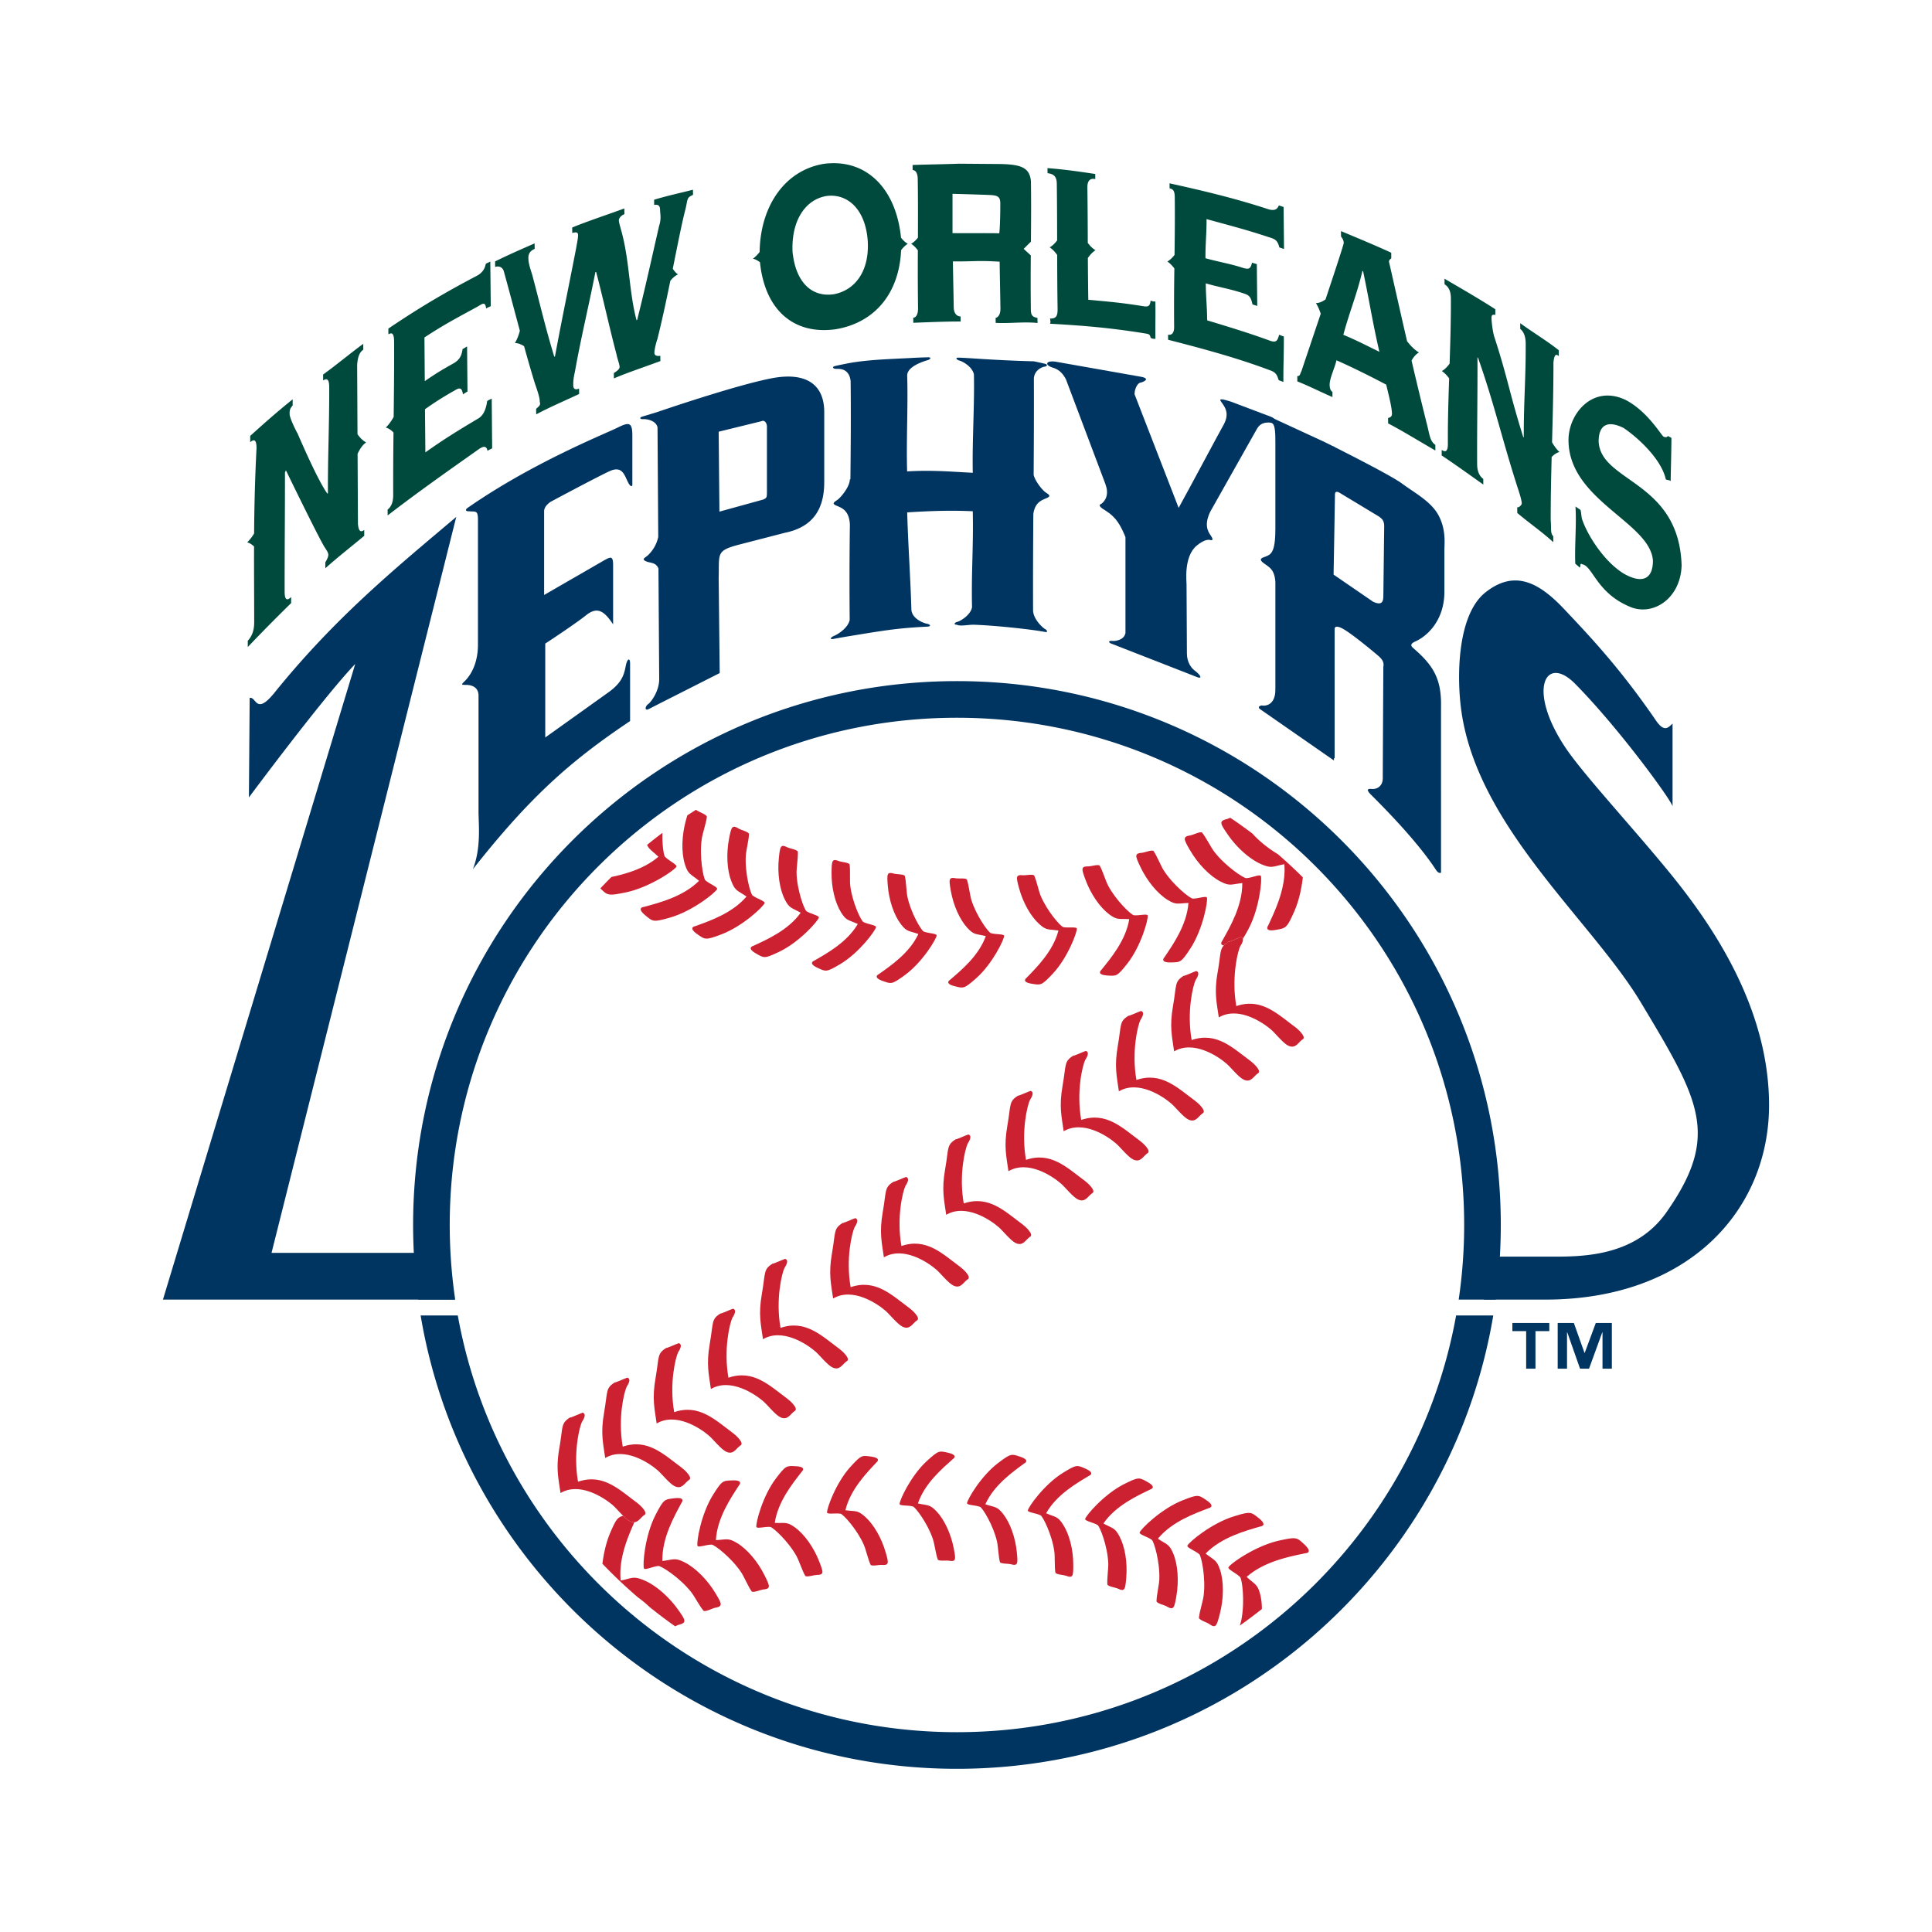 <svg xmlns="http://www.w3.org/2000/svg" width="2500" height="2500" viewBox="0 0 192.756 192.756"><g fill-rule="evenodd" clip-rule="evenodd"><path fill="#fff" fill-opacity="0" d="M0 0h192.756v192.756H0V0z"/><path d="M166.682 48c-.127-.133-.404-.086-.488-.189-.457-2.057-2.861-4.212-4.215-5.115-1.652-.817-2.48-.248-2.482 1.354.199 4.08 7.996 3.893 8.277 12.337-.082 3.37-2.936 5.19-5.264 4.104-3.24-1.396-3.615-4.028-4.656-4.193-.283-.178-.104.295-.266.324-.088-.114-.256-.232-.422-.385-.076-1.747.137-3.976.018-5.719.148.159.359.218.506.377.072.215.078.674.152.903.58 1.708 2.254 4.258 4.137 5.417 1.781 1.03 2.93.652 2.934-1.279-.26-3.826-8.424-6.018-8.424-12.037 0-2.634 2.43-5.572 5.717-3.988 2.178 1.145 3.5 3.47 3.762 3.649.164.079.34.098.451-.075.074.115.266.109.34.226-.015 1.785-.048 2.527-.077 4.289zM103.506 31.719c-.32-.081-.646-.1-.658-.796a241.06 241.06 0 0 1-.004-5.442l-.711-.652.723-.722c.016-1.98.031-3.965 0-6.023-.123-1.358-.977-1.661-2.932-1.718l-4.255-.034c-1.391.057-3.189.074-4.621.13l.007.501c.238.013.496.215.508.907.031 1.979.026 3.913.018 5.843-.182.229-.411.461-.676.608.261.167.488.413.67.652a293.02 293.02 0 0 0 .018 5.768c.007.691-.242.951-.48.961l.009.502c1.501-.056 3.306-.137 4.726-.126l-.009-.502c-.332-.015-.672-.238-.686-.931-.028-1.831-.055-2.736-.083-4.562 2.211.012 2.469-.111 4.665.026.025 1.836.053 2.86.078 4.691.008.693-.334.899-.479.911 0 .167.002.326.006.503 1.389.074 2.777-.132 4.176.011l-.01-.506zm-3.809-8.441c-.799-.028-2.451-.008-4.665-.017v-3.923c1.458.037 3.112.09 3.639.113.865.037 1.129.149 1.129.864.001 1.206-.036 2.483-.103 2.963zM128.088 33.575c-.156-.064-.316-.111-.471-.176-.152.572-.262.802-.861.611-2.102-.773-4.172-1.399-6.316-2.049-.018-1.5-.123-2.186-.141-3.689 1.303.375 2.477.561 3.77.998.619.191.727.394.893 1.1.156.062.338.098.475.159-.016-1.413-.029-2.764-.043-4.17-.139-.06-.32-.093-.475-.154-.152.572-.258.705-.877.531-1.293-.427-2.467-.606-3.771-.973-.016-1.333.121-2.578.107-3.904 2.146.59 4.068 1.084 6.178 1.792.598.181.914.286 1.08 1.029.154.06.314.104.471.164l-.043-4.194c-.154-.057-.314-.1-.473-.157-.152.387-.424.56-1.025.388-3.328-1.094-6.484-1.841-9.881-2.593.004.177.006.338.006.506.305.069.504.171.516.865.023 1.946.002 3.86-.023 5.769-.188.247-.432.505-.717.664.277.176.514.44.699.691a230.913 230.913 0 0 0-.023 5.834c.006.692-.305.832-.607.777.002.168.004.329.008.505 3.379.866 6.836 1.791 10.158 3.043.596.2.711.475.873.987.158.067.316.115.471.182-.017-1.406.056-3.129.042-4.536zM115.273 30.076c-.215.016-.324-.027-.477-.083-.066.648-.322.631-.871.535-2.055-.33-3.27-.426-5.346-.622a441.768 441.768 0 0 1-.043-4.169c.195-.274.453-.579.762-.776-.312-.173-.574-.465-.77-.73a528.937 528.937 0 0 0-.039-5.533c-.008-.709.309-.938.789-.83l-.006-.509c-1.564-.238-3.143-.466-4.766-.585.004.177.006.336.008.505.619.073.91.33.922 1.037.027 1.996.031 3.835.035 5.666-.191.256-.445.531-.744.697.299.192.555.487.746.756.006 1.724.012 3.475.043 5.376.01.707-.139.986-.748.971.004.171.08.331-.008.516 3.387.188 5.918.404 9.26.931.545.103.699.041.781.486.152.058.26.103.477.087-.02-1.421.017-2.303-.005-3.726zM154.715 51.913c-.006-2.04.039-4.17.094-6.316.195-.206.461-.42.777-.501-.297-.276-.547-.642-.738-.968.072-2.696.145-5.394.139-7.95.072-.741.221-.93.535-.648v-.583c-1.08-.875-2.742-1.886-3.85-2.705l.002.574c.305.247.541.677.545 1.47.014 3.61-.205 5.748-.191 9.351-.01-.013-.041-.034-.053-.034-1.346-4.256-1.549-5.881-2.855-9.897-.191-.526-.309-1.625-.314-1.985 0-.287.088-.352.385-.305l-.004-.563c-1.428-.934-3.666-2.226-5.068-3.045l.002.552c.387.249.625.638.633 1.401.01 2.164-.055 4.34-.127 6.518-.193.269-.461.567-.775.742.289.187.537.468.729.73-.074 2.182-.141 4.362-.127 6.53.002.763-.232.862-.617.609v.552c1.203.794 3.031 2.108 4.152 2.902l-.002-.562c-.369-.275-.607-.721-.613-1.483-.02-3.622.051-7.014.033-10.632.02 0 .074.038.057.038 1.635 4.599 2.467 8.417 4.062 13.292.193.596.297 1.017.299 1.228 0 .17-.32.459-.449.378 0 .191 0 .371.002.572 1.156.989 2.443 1.865 3.594 2.92l-.002-.583c-.312-.348-.179-.731-.255-1.599zM49.059 39.763c-.203.132-.33.132-.458.265-.088.675-.317 1.356-.829 1.69-2.097 1.254-3.364 2.022-5.334 3.416-.012-1.678-.024-2.624-.037-4.304a30.651 30.651 0 0 1 2.941-1.86c.511-.319.744-.327.845.37.222-.128.317-.208.455-.273l-.042-4.496c-.137.062-.23.141-.453.264-.088.684-.319 1.051-.829 1.377-1.226.686-1.749.998-2.937 1.812-.013-1.489-.023-2.874-.034-4.355 2.022-1.33 3.219-1.936 5.312-3.084.511-.301.744-.523.847.204.126-.122.254-.124.457-.247l-.046-4.443c-.201.118-.328.121-.455.238-.091.473-.319.849-.829 1.149-3.266 1.712-5.822 3.225-8.885 5.297 0 .202.001.387.003.58.351-.226.561-.104.568.688.016 2.463-.013 5.006-.043 7.548-.195.347-.465.756-.788 1.058.312.081.577.292.771.496-.022 2.091-.04 4.172-.028 6.198.001.79-.208 1.21-.559 1.493l.005.58c3.079-2.366 5.702-4.211 9.122-6.629.513-.336.745-.276.846.2.129-.137.256-.137.458-.274-.016-1.489-.03-3.468-.044-4.958zM35.713 52.289l-.036-7.008c.17-.375.457-.882.855-1.137-.407-.225-.696-.577-.864-.825-.012-2.358-.022-4.7-.035-6.913.063-.862.263-1.271.612-1.521l-.003-.581c-1.22.888-2.763 2.172-4.004 3.061l.003.592c.351-.225.598-.175.605.64.016 3.71-.145 6.89-.129 10.595.022 0-.037.05-.06.05-.977-1.354-2.728-5.448-2.971-6-.149-.244-.783-1.525-.79-1.918.001-.313-.025-.499.303-.872v-.611c-1.504 1.208-2.832 2.376-4.235 3.65 0 .22 0 .418-.002.628.386-.336.629-.271.631.592a190.79 190.79 0 0 0-.24 8.509 4.246 4.246 0 0 1-.689.891c.268.069.499.235.683.409-.009 2.604.014 5.104.014 7.586-.003.857-.252 1.399-.64 1.822v.625a178.89 178.89 0 0 1 4.325-4.382v-.61c-.392.395-.644.323-.647-.511-.007-3.969.037-7.968.032-11.931.021 0 .111-.207.089-.207 1.203 2.482 3.611 7.373 3.902 7.73.224.349.333.516.335.733 0 .176-.171.539-.3.728l.003.594c1.284-1.153 2.586-2.153 3.882-3.241l-.003-.58c-.353.255-.554.148-.626-.587zM69.136 18.93c-1.397.357-2.486.579-3.875.997.002.185.003.351.007.525.315-.073.578.006.587.461.005.415.143.912-.095 1.622-.763 3.331-1.33 5.951-2.187 9.378.025 0-.047.026-.07.026-.746-2.854-.681-5.73-1.453-8.683-.157-.603-.301-1.037-.307-1.268 0-.234.24-.498.555-.62l-.008-.57c-1.446.537-3.784 1.306-5.202 1.904l.005.539c.387-.096.573-.08.579.196.003.358-.101.778-.165 1.188-.686 3.582-1.457 7.245-2.137 10.929-.018.017-.046.033-.069.033-.859-2.782-1.45-5.357-2.206-8.186-.249-.783-.372-1.153-.379-1.664-.002-.473.224-.726.63-.909a31.782 31.782 0 0 1-.007-.545c-1.506.657-2.467 1.079-3.944 1.796l.005.554c.455-.15.757.095.86.414.564 2.033 1.079 3.998 1.606 5.952-.101.385-.26.852-.496 1.226.343 0 .673.156.918.315.342 1.236.696 2.473 1.083 3.727.352 1.013.478 1.444.484 1.835.101.32-.058.399-.365.692.001.182.003.354.007.545 1.411-.748 2.841-1.353 4.285-2.031l-.007-.538c-.479.184-.577-.046-.582-.359-.002-.235.003-.618.164-1.311.612-3.439 1.366-6.491 2.045-9.952a.21.21 0 0 0 .072-.023c.771 2.932 1.291 5.411 2.035 8.231.107.542.302.949.307 1.254.002.196-.187.367-.573.61l.007.533c1.431-.61 3.194-1.188 4.637-1.73a106.39 106.39 0 0 1-.007-.526c-.319.051-.585-.014-.591-.283-.002-.154.051-.645.311-1.434.46-1.839.889-3.849 1.278-5.763.208-.255.467-.505.758-.634a2.38 2.38 0 0 1-.513-.569c.49-2.434.915-4.611 1.266-5.938.235-.965.088-1.163.753-1.429-.001-.17-.002-.334-.006-.517zM143.205 44.388c-.51-.363-.562-.908-.785-1.842a385.654 385.654 0 0 1-1.588-6.57c.15-.276.393-.624.738-.807-.492-.292-.93-.794-1.186-1.124-.957-4.154-1.75-7.731-1.803-7.919 0-.24.174-.277.227-.364l-.004-.546c-1.383-.65-3.604-1.568-5.014-2.159 0 .19.002.36.004.54.139.182.268.374.27.65-.012.182-.875 2.798-1.814 5.622-.246.179-.592.372-.961.373.211.324.367.713.48 1.061-.926 2.764-1.807 5.369-1.928 5.74-.152.242-.1.491-.41.479l.004.531c1.199.473 2.4 1.091 3.504 1.561-.002-.188.002-.329 0-.508-.209-.153-.277-.384-.281-.733.002-.666.547-1.747.678-2.426 1.635.717 3.352 1.582 4.965 2.426.301 1.236.566 2.299.576 2.903.002.28-.17.389-.387.42 0 .183.002.355.004.548 1.314.67 3.414 1.966 4.715 2.702-.002-.198-.004-.373-.004-.558zm-9.18-10.985c.635-2.358 1.342-3.987 1.906-6.374.018.015.049.017.066.031.607 2.873.938 5.074 1.625 8.038-1.313-.64-2.356-1.184-3.597-1.695zM90.566 24.321c-.263-.146-.49-.376-.672-.604-.481-4.841-3.397-7.904-7.652-7.378-3.941.622-6.39 4.235-6.454 8.798-.181.237-.405.48-.663.668.264.07.5.208.697.357.497 4.84 3.43 7.268 7.566 6.685 3.919-.661 6.324-3.609 6.515-7.885a2.75 2.75 0 0 1 .663-.641zm-7.407 5.04c-2.104.297-3.77-1.105-4.088-4.248-.129-3.138 1.297-5.213 3.389-5.558 2.104-.275 3.874 1.324 4.111 4.432.206 3.123-1.322 5.005-3.412 5.374z" fill="#004a3d"/><path d="M45.372 129.662H16.257l19.184-63.418C32.206 69.629 24.834 79.56 24.834 79.56l.076-9.931c.677-.151.6 1.804 2.482-.526 6.018-7.448 11.886-12.264 18.129-17.529L27.091 125h15.648l2.633 4.662zM46.783 51.009c-.367.028-.337-.194-.17-.31 6.461-4.514 13.757-7.415 14.933-8.002 1.205-.603 1.543-.603 1.543.752v4.965s-.113.338-.451-.338c-.339-.677-.564-1.637-1.806-1.073-1.241.564-5.868 3.047-5.868 3.047s-.677.395-.677.959v8.351l5.868-3.385c.79-.452 1.016-.564 1.016.451v5.867c-.903-1.354-1.58-1.805-2.708-.902-1.128.902-4.063 2.821-4.063 2.821v9.366l6.32-4.514c1.241-.902 1.524-1.636 1.693-2.539.169-.903.451-.903.451-.339v5.755c-5.98 4.007-9.987 7.561-15.686 14.783.847-2.145.564-4.514.564-5.755V69.403c0-.846-.677-1.071-1.242-1.071-.564 0-.452-.057-.113-.395.734-.734 1.298-1.975 1.298-3.611v-12.47c0-.978-.226-.781-.902-.847zM104.428 49.693c.527-.226.15-.376-.15-.602-.26-.194-.957-.996-1.15-1.695.02-3.167.037-6.343.023-9.58.014-.895.84-1.209 1.07-1.236.232-.013.35-.206.057-.28-.369-.09-.736-.172-1.135-.252-1.949-.048-4.008-.15-6.008-.286-.487-.032-.972-.06-1.47-.079-.415-.017-.242.216.085.301.295.083 1.247.583 1.418 1.369.066 3.169-.18 6.667-.113 9.818-2.212-.114-4.124-.286-6.55-.138-.093-3.109.099-6.448.005-9.567-.005-.914 1.666-1.419 1.987-1.516.334-.081.493-.313.072-.302a45.39 45.39 0 0 0-1.555.062c-2.107.114-4.389.167-6.319.522-.465.089-.917.181-1.363.283-.37.086-.224.279.071.285.268.011 1.316-.124 1.465 1.229.039 3.336.012 6.58-.023 9.809l-.053-.029c0 .753-.903 1.806-1.203 2.032-.301.226-.677.376-.151.602.527.226 1.28.452 1.354 1.881l.002.008a406.861 406.861 0 0 0-.02 9.518c-.166.813-1.206 1.448-1.529 1.578-.356.139-.539.398-.086.317a72.526 72.526 0 0 1 1.633-.286c2.255-.366 4.045-.688 6.19-.845.535-.04 1.049-.071 1.559-.096.421-.026.245-.241-.09-.295-.326-.065-1.473-.497-1.522-1.409-.106-3.543-.314-6.155-.419-9.693 2.615-.165 4.503-.207 6.544-.113.076 3.585-.151 5.995-.074 9.576-.128.774-1.165 1.381-1.439 1.449-.305.069-.455.291-.067.297.288.178 1.203-.012 1.656 0 1.859.055 4.672.353 6.143.56.363.051.699.105 1.033.166.27.046.162-.195-.053-.303-.209-.119-1.158-.954-1.182-1.852-.014-3.243.004-6.427.025-9.602.154-1.185.842-1.396 1.332-1.606z" fill="#003562"/><path d="M126.771 41.568c-.602-.226-3.986-1.505-3.986-1.505-1.432-.452-1.055-.151-.754.3.301.452.604 1.054 0 2.107-.467.816-3.277 6.108-4.438 8.2l-4.4-11.342c.01-.643.357-1.116.562-1.146.27-.04 1.152-.415.021-.603l-8.521-1.505c-.818-.109-1.098.288-.314.574.266.097.902.205 1.412 1.207l3.951 10.483h-.01c.377.978 0 1.654-.451 1.955 0 0-.375.076.152.452.525.376 1.354.677 2.105 2.407.037.085.072.162.105.234l.082.218v9.553c-.137.729-1.059.826-1.334.787-.303-.042-.451.125-.076.271l8.596 3.355c.375.146.488-.085-.301-.687-.285-.217-.754-.773-.754-1.676l-.037-6.894c.023-.157-.338-2.752 1.016-3.881.859-.716 1.316-.564 1.316-.564s.527.188.076-.452c-.275-.389-.678-1.054-.039-2.37l4.664-8.276c.451-.752 1.129-.602 1.506-.602s.453-.374-.149-.6z" fill="#003562"/><path d="M133.189 49.341c0-.479.465-.175.465-.175l3.951 2.385c.188.174.488.287.496.937l-.084 6.947c-.002.557-.111 1.016-1.016.603l-3.949-2.709c.001 0 .137-7.705.137-7.988zm10.358 2.12c-.732-1.411-2.369-2.257-3.666-3.216-.969-.715-4.816-2.682-6.715-3.638v-.021l-.309-.135-.764-.381-5.135-2.37c-.375-.169-.635.176-.334.386.301.211.621-.094.617 1.815 0 .066.002.138.004.21v8.727l-.004-.004c0 2.295-.453 2.482-.959 2.69-.281.115-.811.207-.207.658.549.412 1.082.608 1.17 1.888v10.524a8.46 8.46 0 0 0-.004.246c0 1.241-.697 1.655-1.375 1.542 0 0-.564.113-.072.423l7.295 5.068v-.249l.068.045.002-12.998c.084-.181.283-.21.738.018.678.339 2.371 1.693 3.443 2.596.432.363.789.677.676 1.242 0 0-.057 10.382-.057 11.115s-.506 1.128-1.127 1.072c-.281-.026-.621 0-.057.564 1.156 1.157 4.57 4.57 6.488 7.504.291.445.508.282.508.282V70.532c.057-2.765-.734-4.119-2.766-5.868-.303-.26-.281-.451.227-.677 1.043-.464 2.877-1.975 2.877-4.965v-4.175c.002-.621.172-1.975-.562-3.386zM71.702 43.072l4.288-1.053c.302-.151.527.226.527.526v6.62c0 .527-.076.527-.375.677l-4.364 1.204-.076-7.974zm5.342-5.341c-3.611.677-11.456 3.375-11.456 3.375l-1.477.449c-.393.12-.235.287.081.263.293-.022 1.259.12 1.409.821l.072 10.932a3.514 3.514 0 0 1-1.042 1.839c-.278.253-.677.376-.151.602.411.175.957.081 1.214.707l.074 11.048c0 1.185-.809 2.279-1.1 2.482-.315.22-.367.693.028.508l1.326-.677 5.783-2.928-.104-9.484c.076-2.408-.299-2.709 1.957-3.311l4.664-1.204c2.559-.526 3.912-2.106 3.912-5.04v-6.997c.001-2.783-1.838-4.013-5.19-3.385zM148.061 129.662h6.094c14.445 0 22.344-9.027 22.344-19.408 0-11.285-7.674-20.539-11.283-24.827-3.611-4.288-7.58-8.612-9.141-11.002-3.725-5.699-1.846-9.16 1.072-6.207 4.457 4.514 9.723 11.792 9.723 12.244v-8.276c-.451.452-.854.87-1.654-.3-3.611-5.266-6.621-8.426-9.178-11.134-2.559-2.709-4.965-3.913-7.826-1.656-2.857 2.256-2.887 8.526-2.406 11.886 1.656 11.586 13.006 20.874 17.906 29.039 5.867 9.781 7.941 13.219 2.557 20.916-3.16 4.514-8.578 4.438-11.586 4.438h-6.318l-.304 4.287z" fill="#003562"/><path d="M45.416 129.662a51.204 51.204 0 0 1-.546-7.447c0-27.948 22.657-50.605 50.605-50.605 27.949 0 50.605 22.657 50.605 50.605 0 2.531-.188 5.018-.547 7.447h3.689c.336-2.434.512-4.92.512-7.447 0-29.966-24.293-54.26-54.259-54.26-29.967 0-54.259 24.293-54.259 54.26 0 2.527.177 5.014.51 7.447h3.69zM145.277 131.242c-4.258 23.643-24.936 41.578-49.802 41.578s-45.543-17.936-49.802-41.578h-3.706c4.298 25.67 26.617 45.232 53.508 45.232 26.892 0 49.208-19.562 53.509-45.232h-3.707z" fill="#003562"/><path d="M122.459 83.212c.939 1.374 2.256 2.54 3.434 3.034 1.012.424 1.107.189 2.246-.022.199 2.364-.955 4.686-1.613 6.114 0 0-.479.664.771.436 1-.182 1.074-.149 1.809-1.783.49-1.09.756-2.38.877-3.457a48.174 48.174 0 0 0-2.488-2.313c-.756-.449-1.76-1.182-2.5-2.013-.008-.009-.018-.02-.023-.029a51.307 51.307 0 0 0-2.23-1.594 2.126 2.126 0 0 1-.287.119c-.857.202-.736.423.004 1.508z" fill="#cc2131"/><path d="M123.799 93.496s.15.018.197.172c.145-.216.309-.506.527-.908 1.129-2.073 1.418-5.022 1.27-5.376-.137-.174-.896.199-1.441.231-.279.016-2.115-1.211-3.211-2.646-.336-.441-.809-1.406-1.203-1.892-.135-.169-.92.226-1.129.258-.838.131-.738.354-.105 1.452.801 1.391 1.982 2.61 3.08 3.172.941.482 1.051.265 2.16.145.018 2.29-1.264 4.438-2.002 5.764 0 0-.312.373.148.47.131-.145.312-.28.582-.445-.508.323 1.045-.395 1.127-.397z" fill="#cc2131"/><path d="M116.49 89.78c.873.542.996.339 2.082.311-.166 2.215-1.574 4.19-2.395 5.414 0 0-.541.542.646.517.953-.021 1.016.021 1.936-1.381 1.256-1.914 1.771-4.742 1.654-5.097-.117-.179-.883.121-1.41.109-.271-.006-1.951-1.338-2.896-2.812-.289-.454-.67-1.424-1.012-1.925-.117-.174-.908.145-1.111.16-.82.061-.742.283-.217 1.395.665 1.407 1.708 2.679 2.723 3.309zM110.67 91.226c.805.6.941.414 1.996.478-.346 2.14-1.883 3.942-2.783 5.062 0 0-.572.482.588.559.926.061.984.105 1.998-1.181 1.383-1.756 2.119-4.462 2.037-4.817-.1-.185-.867.042-1.381-.014-.262-.029-1.785-1.466-2.578-2.979-.244-.465-.533-1.441-.822-1.957-.102-.179-.896.064-1.096.062-.803-.01-.746.213-.328 1.338.527 1.426 1.435 2.75 2.369 3.449zM103.688 92.196c.732.659.885.489 1.912.645-.529 2.065-2.193 3.694-3.176 4.711 0 0-.602.422.527.598.902.141.955.191 2.061-.979 1.51-1.597 2.471-4.184 2.424-4.538-.084-.189-.855-.035-1.352-.135-.256-.051-1.619-1.593-2.264-3.146-.197-.478-.395-1.459-.633-1.989-.08-.185-.881-.016-1.078-.036-.785-.081-.748.142-.439 1.281.391 1.445 1.164 2.821 2.018 3.588zM95.251 98.395c.88.221.928.275 2.125-.779 1.635-1.438 2.822-3.903 2.807-4.257-.066-.194-.842-.112-1.322-.257-.248-.074-1.451-1.721-1.946-3.312-.151-.489-.257-1.476-.442-2.022-.065-.19-.871-.097-1.062-.135-.769-.152-.753.072-.552 1.225.254 1.461.89 2.892 1.663 3.727.665.718.829.563 1.831.811-.711 1.991-2.504 3.447-3.566 4.361.001-.001-.632.36.464.638zM88.075 97.873c.853.303.896.361 2.188-.576 1.762-1.281 3.172-3.624 3.189-3.979-.046-.199-.827-.19-1.294-.379-.238-.097-1.284-1.849-1.627-3.479-.106-.502-.118-1.494-.252-2.055-.047-.194-.856-.177-1.043-.232-.751-.223-.756.001-.663 1.168.117 1.478.617 2.962 1.309 3.865.594.776.772.638 1.745.978-.892 1.916-2.812 3.199-3.955 4.011-.001 0-.666.301.403.678zM85.582 92.187c-1.075 1.84-3.124 2.951-4.346 3.659 0 0-.695.24.342.72.829.383.866.445 2.252-.377 1.888-1.122 3.522-3.344 3.572-3.699-.026-.204-.812-.268-1.263-.501-.231-.119-1.118-1.977-1.312-3.645-.058-.514.021-1.511-.062-2.087-.029-.201-.844-.258-1.027-.332-.733-.293-.758-.068-.774 1.112-.02 1.495.344 3.031.956 4.003.523.837.715.714 1.662 1.147zM79.885 91.063c-1.257 1.766-3.433 2.704-4.736 3.31 0 0-.725.179.28.759.806.465.838.532 2.315-.174 2.017-.963 3.874-3.065 3.957-3.42-.009-.209-.797-.346-1.232-.622-.222-.142-.953-2.104-.995-3.812-.014-.526.159-1.529.127-2.119-.011-.206-.832-.339-1.01-.43-.716-.363-.762-.138-.885 1.056-.157 1.512.07 3.102.601 4.142.454.893.659.787 1.578 1.31z" fill="#cc2131"/><path d="M69.572 93.206c.781.544.808.617 2.377.026 2.144-.805 4.226-2.786 4.343-3.141.009-.214-.785-.423-1.204-.745-.216-.164-.785-2.231-.679-3.978.034-.538.298-1.546.317-2.151.007-.211-.818-.419-.993-.528-.698-.434-.765-.208-.998.999-.292 1.53-.199 3.172.249 4.281.384.953.603.862 1.495 1.478-1.439 1.692-3.743 2.455-5.126 2.959 0 0-.757.119.219.8z" fill="#cc2131"/><path d="M68.333 86.233c.315 1.011.548.937 1.412 1.645-1.622 1.616-4.052 2.207-5.517 2.608 0 0-.787.059.159.841.757.625.777.701 2.44.228 2.269-.646 4.576-2.507 4.725-2.861.028-.22-.77-.501-1.174-.866-.206-.188-.618-2.358-.361-4.145.08-.55.436-1.564.508-2.184.025-.216-.806-.5-.977-.625-.039-.031-.078-.057-.113-.082-.29.183-.577.368-.861.556-.042.136-.086.29-.135.467-.431 1.546-.474 3.242-.106 4.418z" fill="#cc2131"/><path d="M62.383 89.046c2.396-.488 4.926-2.227 5.109-2.582.046-.225-.756-.578-1.144-.988-.132-.138-.286-1.171-.259-2.381a50.92 50.92 0 0 0-1.532 1.202c.214.465.508.584 1.132 1.181-1.384 1.183-3.209 1.704-4.683 2.018-.376.373-.746.753-1.109 1.138.714.69.744.767 2.486.412zM67.659 160.605c-.963-1.357-2.299-2.5-3.486-2.973-1.02-.406-1.111-.17-2.245.062-.226-2.193.722-4.371 1.365-5.824a.855.855 0 0 1-.43-.09c-.198-.092-.44-.305-.689-.547-.567.146-.727.379-1.298 1.711-.412.967-.65 2.084-.772 3.072a49.83 49.83 0 0 0 3.541 3.352c.402.289.811.621 1.18.979.825.664 1.67 1.303 2.537 1.912.143-.068.265-.129.332-.146.849-.217.724-.435-.035-1.508z" fill="#cc2131"/><path d="M68.253 155.848c-.951-.465-1.057-.244-2.166-.105-.059-2.289 1.185-4.459 1.901-5.799 0 0 .499-.611-.718-.463-.976.119-1.044.082-1.844 1.615-1.092 2.092-1.33 5.045-1.174 5.398.141.17.894-.215 1.437-.256.279-.021 2.138 1.172 3.257 2.588.346.436.836 1.393 1.236 1.871.142.166.919-.242 1.127-.279.834-.145.732-.365.08-1.451-.828-1.379-2.029-2.574-3.136-3.119z" fill="#cc2131"/><path d="M73.509 153.932c-.881-.525-1.001-.322-2.084-.275.125-2.217 1.5-4.217 2.298-5.455 0 0 .53-.551-.658-.504-.95.037-1.016-.004-1.91 1.416-1.222 1.936-1.686 4.773-1.564 5.125.123.176.881-.137 1.409-.133.271 0 1.975 1.303 2.944 2.76.298.449.696 1.41 1.047 1.906.122.172.905-.16 1.109-.18.82-.076.737-.297.192-1.398-.688-1.397-1.755-2.651-2.783-3.262zM79.303 152.383c-.813-.586-.947-.398-2.005-.443.311-2.145 1.814-3.975 2.694-5.109 0 0 .563-.494-.597-.547-.929-.045-.987-.09-1.978 1.215-1.351 1.779-2.04 4.5-1.952 4.852.104.184.869-.057 1.382-.01.263.023 1.81 1.434 2.631 2.932.252.463.56 1.432.857 1.943.104.176.894-.08 1.095-.08.803-.006.741-.227.303-1.346-.55-1.417-1.483-2.726-2.43-3.407zM86.27 151.287c-.746-.645-.892-.471-1.923-.609.492-2.074 2.126-3.734 3.091-4.768 0 0 .594-.434-.538-.588-.904-.125-.959-.176-2.043 1.014-1.481 1.625-2.396 4.229-2.341 4.582.086.188.857.02 1.354.109.256.049 1.647 1.564 2.317 3.105.208.475.421 1.453.668 1.979.086.184.883 0 1.079.018.786.066.746-.156.418-1.289-.42-1.438-1.215-2.801-2.082-3.553zM93.424 150.773c-.675-.705-.837-.547-1.842-.777.675-2.004 2.442-3.49 3.486-4.426 0 0 .627-.371-.474-.629-.883-.205-.931-.26-2.113.816-1.609 1.467-2.75 3.953-2.729 4.307.069.193.842.098 1.328.234.247.068 1.481 1.693 2.003 3.277.16.486.282 1.471.478 2.014.068.188.873.08 1.065.115.771.139.75-.086.529-1.234-.281-1.456-.942-2.874-1.731-3.697zM101.779 145.334c-.859-.287-.902-.346-2.178.615-1.74 1.312-3.109 3.68-3.12 4.035.049.199.831.176 1.299.355.242.092 1.318 1.826 1.689 3.449.115.5.146 1.492.291 2.051.049.193.859.162 1.047.215.756.209.756-.016.643-1.182-.143-1.475-.67-2.949-1.377-3.84-.609-.766-.783-.625-1.764-.947.859-1.932 2.756-3.248 3.883-4.08.001.001.662-.312-.413-.671zM106.055 152.092c-.537-.826-.729-.701-1.682-1.115 1.041-1.859 3.068-3.006 4.279-3.738 0 0 .691-.252-.355-.711-.836-.369-.875-.432-2.242.414-1.871 1.156-3.465 3.408-3.51 3.764.033.203.818.252 1.273.479.232.113 1.154 1.955 1.375 3.621.07.512.008 1.512.102 2.084.031.201.848.244 1.033.314.736.279.758.055.752-1.127-.004-1.495-.398-3.024-1.025-3.985zM110.088 151.998c1.225-1.789 3.385-2.766 4.678-3.395 0 0 .721-.191-.295-.754-.814-.449-.846-.518-2.312.217-1.998 1-3.818 3.133-3.896 3.488.014.211.807.332 1.246.602.225.137.988 2.086 1.062 3.793.023.525-.133 1.531-.09 2.121.014.205.838.324 1.018.412.721.352.766.123.867-1.072.131-1.514-.127-3.1-.676-4.129-.471-.886-.674-.775-1.602-1.283z" fill="#cc2131"/><path d="M115.521 153.518c1.408-1.717 3.699-2.521 5.072-3.049 0 0 .756-.135-.232-.797-.789-.531-.818-.602-2.377.016-2.129.844-4.176 2.861-4.287 3.219-.004.213.793.408 1.217.723.219.16.826 2.217.75 3.965-.023.537-.27 1.551-.279 2.156-.002.213.826.404 1.002.512.705.422.771.193.98-1.018.266-1.535.145-3.176-.324-4.275-.402-.947-.619-.853-1.522-1.452z" fill="#cc2131"/><path d="M125.58 151.459c-.768-.611-.789-.688-2.443-.184-2.258.688-4.531 2.586-4.674 2.943-.025.221.779.488 1.188.846.211.184.662 2.348.436 4.139-.068.551-.406 1.57-.469 2.193-.02.215.816.484.988.607.689.494.773.264 1.092-.961.402-1.555.414-3.252.027-4.422-.334-1.004-.564-.926-1.441-1.619 1.594-1.645 4.014-2.279 5.471-2.707-.001.001.784-.071-.175-.835z" fill="#cc2131"/><path d="M124.381 157.328c1.775-1.572 4.328-2.035 5.865-2.361 0 0 .818-.014-.111-.881-.744-.691-.762-.771-2.51-.383-2.391.531-4.889 2.314-5.064 2.672-.043.227.768.566 1.162.969.203.205.496 2.477.121 4.309-.029.15-.082.334-.146.531.75-.529 1.48-1.08 2.199-1.65a6.043 6.043 0 0 0-.156-1.418c-.264-1.065-.511-1.003-1.36-1.788zM129.217 102.467c-1.785-1.318-3.387-2.934-5.869-2.088-.498-2.83.127-5.416.396-5.98.254-.384.289-.604.252-.731a.248.248 0 0 0-.197-.172c-.082.002-1.635.721-1.127.395-.27.165-.451.3-.582.445-.395.438-.307.962-.604 2.659-.361 2.062-.092 3.047.113 4.514 1.918-1.129 4.344.451 5.246 1.242.395.344 1.193 1.348 1.693 1.578.734.34.973-.324 1.41-.619.452-.228-.471-1.052-.731-1.243z" fill="#cc2131"/><path d="M124.082 107.715c.732.338.973-.324 1.41-.621.451-.227-.473-1.051-.732-1.242-1.785-1.318-3.387-2.934-5.869-2.086-.498-2.832.127-5.418.395-5.982.564-.846.057-.902.057-.902-.082.002-1.637.721-1.129.395-1.078.664-.789.848-1.184 3.104-.361 2.064-.092 3.047.111 4.514 1.92-1.127 4.346.453 5.248 1.242.394.342 1.191 1.347 1.693 1.578zM118.572 111.701c.732.338.973-.324 1.41-.621.451-.227-.473-1.051-.734-1.242-1.783-1.318-3.385-2.934-5.867-2.088-.498-2.83.127-5.416.395-5.98.564-.846.057-.902.057-.902-.08.002-1.637.719-1.129.395-1.078.662-.789.846-1.184 3.104-.361 2.062-.092 3.047.111 4.514 1.92-1.129 4.346.451 5.248 1.242.394.342 1.191 1.346 1.693 1.578zM106.01 108.352c-.361 2.062-.09 3.045.113 4.514 1.918-1.129 4.346.451 5.248 1.24.393.344 1.191 1.35 1.693 1.58.732.34.973-.324 1.41-.621.451-.225-.473-1.051-.734-1.24-1.783-1.318-3.385-2.936-5.867-2.088-.5-2.832.127-5.416.395-5.98.564-.848.057-.904.057-.904-.084.002-1.637.721-1.129.396-1.079.661-.79.845-1.186 3.103zM105.861 118.092c.395.344 1.193 1.348 1.693 1.58.734.338.973-.326 1.412-.621.451-.227-.473-1.051-.734-1.242-1.785-1.318-3.387-2.934-5.869-2.088-.498-2.832.127-5.416.396-5.98.564-.846.057-.902.057-.902-.084.002-1.637.719-1.129.395-1.08.662-.791.848-1.186 3.104-.361 2.062-.092 3.047.113 4.514 1.919-1.131 4.345.449 5.247 1.24zM102.02 122.158c-1.783-1.318-3.385-2.934-5.867-2.088-.499-2.83.127-5.416.395-5.98.564-.846.056-.902.056-.902-.083.002-1.636.721-1.128.395-1.079.664-.79.848-1.185 3.104-.361 2.062-.092 3.047.112 4.514 1.919-1.129 4.345.451 5.248 1.242.393.344 1.191 1.348 1.693 1.58.732.338.973-.326 1.41-.621.451-.228-.473-1.052-.734-1.244zM95.803 126.4c-1.784-1.318-3.385-2.934-5.868-2.086-.499-2.832.127-5.418.396-5.982.564-.846.056-.902.056-.902-.081.002-1.636.719-1.128.395-1.079.664-.79.848-1.186 3.104-.361 2.062-.091 3.047.113 4.514 1.918-1.127 4.345.451 5.248 1.242.393.344 1.192 1.348 1.692 1.58.734.338.973-.324 1.411-.621.451-.228-.473-1.052-.734-1.244zM91.469 131.75c.452-.225-.473-1.051-.733-1.24-1.785-1.318-3.386-2.936-5.868-2.088-.499-2.83.127-5.416.395-5.98.564-.848.057-.904.057-.904-.083.004-1.636.721-1.128.396-1.079.662-.79.846-1.185 3.104-.361 2.062-.092 3.047.113 4.514 1.918-1.129 4.345.451 5.247 1.24.394.346 1.192 1.35 1.693 1.58.732.337.972-.325 1.409-.622zM84.473 135.812c.452-.225-.472-1.051-.733-1.24-1.785-1.318-3.385-2.936-5.868-2.088-.499-2.83.127-5.416.395-5.98.564-.848.057-.904.057-.904-.083.002-1.637.721-1.128.396-1.079.662-.79.846-1.185 3.104-.362 2.062-.092 3.047.112 4.514 1.918-1.129 4.345.451 5.248 1.24.394.346 1.192 1.35 1.692 1.58.733.337.973-.325 1.41-.622zM70.813 134.068c-.361 2.064-.092 3.047.113 4.514 1.918-1.127 4.344.453 5.247 1.242.395.344 1.192 1.35 1.693 1.58.733.338.973-.324 1.411-.621.451-.225-.473-1.051-.733-1.24-1.785-1.32-3.386-2.936-5.868-2.088-.499-2.832.127-5.416.395-5.982.564-.846.057-.902.057-.902-.081.002-1.636.721-1.129.396-1.08.662-.791.845-1.186 3.101zM70.762 143.262c.393.344 1.191 1.348 1.692 1.578.733.34.973-.324 1.411-.619.452-.227-.473-1.051-.733-1.242-1.785-1.318-3.385-2.934-5.868-2.088-.5-2.83.126-5.416.395-5.98.564-.846.056-.902.056-.902-.083.002-1.636.721-1.128.395-1.079.662-.79.848-1.185 3.104-.361 2.062-.092 3.047.113 4.514 1.918-1.131 4.344.449 5.247 1.24z" fill="#cc2131"/><path d="M67.32 148.283c.733.338.973-.324 1.411-.621.451-.227-.473-1.051-.733-1.242-1.785-1.318-3.386-2.934-5.868-2.086-.499-2.832.127-5.418.395-5.982.564-.846.056-.902.056-.902-.083.002-1.636.721-1.128.395-1.08.664-.791.848-1.185 3.104-.362 2.062-.092 3.047.113 4.514 1.918-1.127 4.344.451 5.247 1.242.393.342 1.191 1.346 1.692 1.578z" fill="#cc2131"/><path d="M63.293 151.871c.421-.035.642-.482.98-.711.451-.225-.473-1.051-.734-1.242-1.784-1.318-3.385-2.934-5.867-2.086-.5-2.832.127-5.418.395-5.982.564-.846.057-.902.057-.902-.083.002-1.637.721-1.129.395-1.079.664-.79.848-1.185 3.104-.361 2.064-.092 3.047.113 4.514 1.918-1.127 4.345.453 5.248 1.242.238.207.624.658 1.003 1.033.249.242.492.455.689.547a.873.873 0 0 0 .43.088z" fill="#cc2131"/><path d="M154.574 132.807h-1.379v3.748h-.93v-3.748h-1.375v-.814h3.684v.814zm6.238 3.744h-.93v-3.629h-.021l-1.322 3.629h-.898l-1.277-3.629h-.021v3.633h-.932v-4.562h1.613l1.061 2.982h.023l1.104-2.982h1.602v4.558h-.002z" fill="#003562"/></g></svg>

